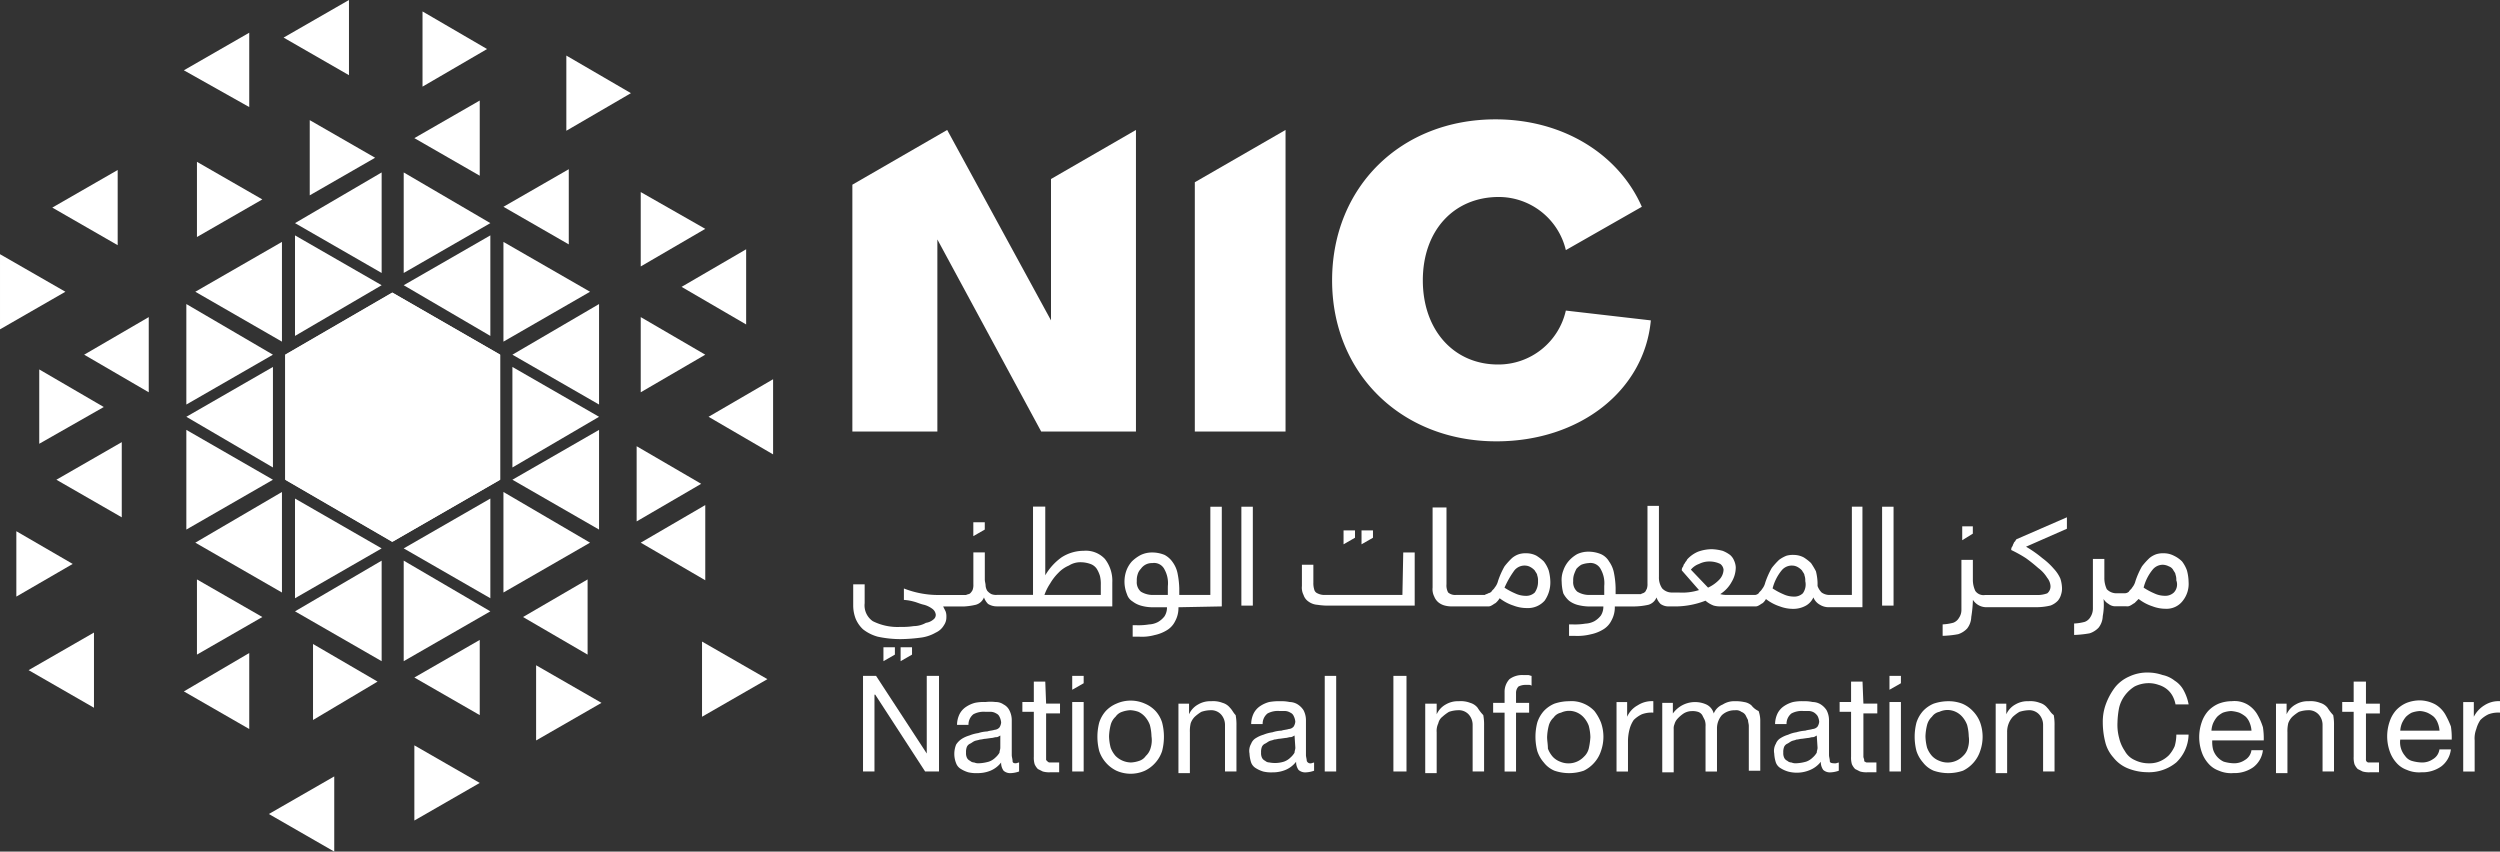 <svg xmlns="http://www.w3.org/2000/svg" width="624.41" height="212.699" viewBox="0 0 624.41 212.699">
  <rect x="0" y="0" width="624.41" height="212.699" fill="#333333" stroke="none"/>
  <g id="شعار_مركز_المعلومات_الوطني_SVG" data-name="شعار مركز المعلومات الوطني – SVG" transform="translate(-52.619 -36.051)">
    <path id="Path_97220" data-name="Path 97220" d="M351.04,81.57v62.26H373.7V68.51Z" fill="#fff"/>
    <path id="Path_97221" data-name="Path 97221" d="M426.77,127.09c-11.02,0-18.78-8.57-18.78-21.02s7.76-20.82,18.98-20.82a17.244,17.244,0,0,1,16.74,13.27L462.69,87.7c-5.72-13.06-19.6-21.84-36.54-21.84-23.68,0-40.82,16.94-40.82,40.21s17.35,40.21,41.03,40.21c20.82,0,36.95-12.66,38.58-30.21l-21.23-2.45A17.267,17.267,0,0,1,426.77,127.09Z" fill="#fff"/>
    <path id="Path_97222" data-name="Path 97222" d="M315.12,80.76v35.31L289.19,68.51,265.51,82.18v61.65h21.23V95.86l25.93,47.97h23.67V68.51Z" fill="#fff"/>
    <path id="Path_97223" data-name="Path 97223" d="M284.09,224.25h0l-12.66-19.39h-3.26v23.88h2.86V209.56h.2l12.45,19.18h3.47V204.86h-3.06Z" fill="#fff"/>
    <path id="Path_97224" data-name="Path 97224" d="M305.52,226.09c0-.41-.2-1.02-.2-1.43v-8.78a5.411,5.411,0,0,0-.61-2.45,3.284,3.284,0,0,0-1.43-1.43,3.418,3.418,0,0,0-2.04-.61,10.042,10.042,0,0,0-2.45,0,10.945,10.945,0,0,0-2.65.2,7.474,7.474,0,0,0-2.25,1.02,4.763,4.763,0,0,0-1.63,1.84,6.274,6.274,0,0,0-.61,2.65h2.86a3.3,3.3,0,0,1,1.22-2.65,5.447,5.447,0,0,1,3.06-.61h1.43a2.765,2.765,0,0,1,1.22.41,1.6,1.6,0,0,1,.82.82,3.87,3.87,0,0,1,.41,1.43,2.765,2.765,0,0,1-.41,1.22,1.762,1.762,0,0,1-1.22.61c-.61.2-1.22.2-1.84.41a8.476,8.476,0,0,0-2.25.41,9.418,9.418,0,0,0-2.25.61,7.231,7.231,0,0,0-1.84.82,4.873,4.873,0,0,0-1.43,1.43,6.233,6.233,0,0,0,0,4.69,2.744,2.744,0,0,0,1.22,1.43,7.274,7.274,0,0,0,1.84.82,8.575,8.575,0,0,0,2.25.2,8.464,8.464,0,0,0,3.27-.61,6.59,6.59,0,0,0,2.65-2.04,3.419,3.419,0,0,0,.61,2.04,2.492,2.492,0,0,0,1.84.61,7.047,7.047,0,0,0,2.04-.41v-2.25c-.2,0-.61.2-.82.2C305.73,226.7,305.52,226.5,305.52,226.09Zm-3.06-3.27c0,.41-.2.82-.2,1.22a5.045,5.045,0,0,1-1.02,1.22,4.389,4.389,0,0,1-1.63,1.02,10.464,10.464,0,0,1-2.45.41,2.6,2.6,0,0,1-1.22-.2,1.517,1.517,0,0,1-1.02-.41,1.6,1.6,0,0,1-.82-.82,2.638,2.638,0,0,1-.2-1.22,3.569,3.569,0,0,1,.2-1.43,1.6,1.6,0,0,1,.82-.82c.41-.2.61-.41,1.02-.61s.82-.2,1.43-.41c.41,0,1.02-.2,1.43-.2l1.43-.2c.41,0,.82-.2,1.22-.2s.61-.2,1.02-.41C302.46,219.76,302.46,222.82,302.46,222.82Z" fill="#fff"/>
    <path id="Path_97225" data-name="Path 97225" d="M313.69,206.29h-2.86v5.1h-2.86v2.45h2.86v11.23a5.81,5.81,0,0,0,.2,1.84,4.026,4.026,0,0,0,.82,1.22c.41.2.82.41,1.22.61a5.749,5.749,0,0,0,1.84.2h2.25v-2.45h-2.24a.755.755,0,0,1-.61-.2l-.41-.41V214.24h3.47v-2.45H313.9Z" fill="#fff"/>
    <rect id="Rectangle_10772" data-name="Rectangle 10772" width="2.86" height="17.35" transform="translate(320.42 211.39)" fill="#fff"/>
    <path id="Path_97226" data-name="Path 97226" d="M341.24,213.64a7.778,7.778,0,0,0-2.65-1.84,8.712,8.712,0,0,0-7.14,0,7.683,7.683,0,0,0-2.65,1.84,8.02,8.02,0,0,0-1.63,2.86,14.152,14.152,0,0,0,0,7.14,8.173,8.173,0,0,0,1.63,2.86,8.312,8.312,0,0,0,2.65,2.04,8.712,8.712,0,0,0,7.14,0,8.312,8.312,0,0,0,2.65-2.04,8.172,8.172,0,0,0,1.63-2.86,14.152,14.152,0,0,0,0-7.14A7.712,7.712,0,0,0,341.24,213.64Zm-1.22,9.18a4.183,4.183,0,0,1-1.22,2.04,3.165,3.165,0,0,1-1.63,1.22,7.4,7.4,0,0,1-2.04.41,5.577,5.577,0,0,1-3.88-1.63,6.59,6.59,0,0,1-1.22-2.04,12.311,12.311,0,0,1-.41-2.86,13.425,13.425,0,0,1,.41-2.86,4.183,4.183,0,0,1,1.22-2.04,3.165,3.165,0,0,1,1.63-1.22,7.4,7.4,0,0,1,2.04-.41,7.047,7.047,0,0,1,2.04.41,5.13,5.13,0,0,1,1.63,1.22,6.59,6.59,0,0,1,1.22,2.04,12.311,12.311,0,0,1,.41,2.86,6.52,6.52,0,0,1-.2,2.86Z" fill="#fff"/>
    <path id="Path_97227" data-name="Path 97227" d="M359.82,212.82a3.634,3.634,0,0,0-1.84-1.22,6.481,6.481,0,0,0-2.86-.41,5.949,5.949,0,0,0-3.27.82,5.209,5.209,0,0,0-2.25,2.45h0v-2.65h-2.65v17.35h2.86V218.95a8.574,8.574,0,0,1,.2-2.25,4.389,4.389,0,0,1,1.02-1.63,10.8,10.8,0,0,1,1.63-1.22,7.459,7.459,0,0,1,2.25-.41,3.353,3.353,0,0,1,2.65,1.02,3.879,3.879,0,0,1,1.02,2.65v11.63h2.86V217.31a12.755,12.755,0,0,0-.2-2.65C360.63,214.05,360.43,213.43,359.82,212.82Z" fill="#fff"/>
    <path id="Path_97228" data-name="Path 97228" d="M379,226.09c0-.41-.2-1.02-.2-1.43v-8.78a5.411,5.411,0,0,0-.61-2.45,4.873,4.873,0,0,0-1.43-1.43,3.914,3.914,0,0,0-2.04-.61,9.357,9.357,0,0,0-2.25-.2,13.77,13.77,0,0,0-2.86.2,7.474,7.474,0,0,0-2.25,1.02,4.844,4.844,0,0,0-1.63,1.84,6.274,6.274,0,0,0-.61,2.65h2.86a3.3,3.3,0,0,1,1.22-2.65,5.447,5.447,0,0,1,3.06-.61h1.43a2.765,2.765,0,0,1,1.22.41,1.6,1.6,0,0,1,.82.82,3.87,3.87,0,0,1,.41,1.43,2.765,2.765,0,0,1-.41,1.22,1.762,1.762,0,0,1-1.22.61c-.61.2-1.22.2-1.84.41a8.476,8.476,0,0,0-2.25.41,9.418,9.418,0,0,0-2.25.61,7.231,7.231,0,0,0-1.84.82,2.744,2.744,0,0,0-1.22,1.43,3.529,3.529,0,0,0-.41,2.45,8.477,8.477,0,0,0,.41,2.25,2.744,2.744,0,0,0,1.22,1.43,7.273,7.273,0,0,0,1.84.82,8.575,8.575,0,0,0,2.25.2,8.464,8.464,0,0,0,3.27-.61,6.59,6.59,0,0,0,2.65-2.04,3.419,3.419,0,0,0,.61,2.04,2.492,2.492,0,0,0,1.84.61,7.047,7.047,0,0,0,2.04-.41v-2.04c-.2,0-.61.2-.82.2A.957.957,0,0,1,379,226.09Zm-2.85-3.27c0,.41-.2.82-.2,1.22a5.045,5.045,0,0,1-1.02,1.22,4.389,4.389,0,0,1-1.63,1.02,7.389,7.389,0,0,1-3.67.2,1.517,1.517,0,0,1-1.02-.41,1.6,1.6,0,0,1-.82-.82,2.638,2.638,0,0,1-.2-1.22,3.569,3.569,0,0,1,.2-1.43,1.6,1.6,0,0,1,.82-.82c.41-.2.61-.41,1.02-.61s.82-.2,1.22-.41c.41,0,1.02-.2,1.43-.2l1.43-.2c.41,0,.82-.2,1.22-.2s.61-.2,1.02-.41Z" fill="#fff"/>
    <rect id="Rectangle_10773" data-name="Rectangle 10773" width="2.86" height="23.88" transform="translate(383.49 204.86)" fill="#fff"/>
    <rect id="Rectangle_10774" data-name="Rectangle 10774" width="3.27" height="23.88" transform="translate(400.64 204.86)" fill="#fff"/>
    <path id="Path_97229" data-name="Path 97229" d="M421.67,212.82a3.634,3.634,0,0,0-1.84-1.22,6.481,6.481,0,0,0-2.86-.41,5.949,5.949,0,0,0-3.27.82,5.255,5.255,0,0,0-2.25,2.45h0v-2.65h-2.86v17.35h2.86V218.95a4.4,4.4,0,0,1,.41-2.25,2.8,2.8,0,0,1,1.02-1.63,10.8,10.8,0,0,1,1.63-1.22,7.459,7.459,0,0,1,2.25-.41,3.353,3.353,0,0,1,2.65,1.02,3.879,3.879,0,0,1,1.02,2.65v11.63h2.86V217.31a12.755,12.755,0,0,0-.2-2.65A10.845,10.845,0,0,1,421.67,212.82Z" fill="#fff"/>
    <path id="Path_97230" data-name="Path 97230" d="M433.1,204.66a5.329,5.329,0,0,0-3.47,1.02,4.623,4.623,0,0,0-1.22,3.27v2.65h-2.86v2.45h2.86v14.7h2.86v-14.7h3.27V211.6h-3.27v-2.45a2.308,2.308,0,0,1,.61-1.63,3.909,3.909,0,0,1,1.63-.41h.82a1.27,1.27,0,0,1,.82.2v-2.45c-.2,0-.61-.2-.82-.2Z" fill="#fff"/>
    <path id="Path_97231" data-name="Path 97231" d="M450.85,213.64a7.778,7.778,0,0,0-2.65-1.84,7.655,7.655,0,0,0-3.67-.61,11.481,11.481,0,0,0-3.67.61,7.683,7.683,0,0,0-2.65,1.84,8.02,8.02,0,0,0-1.63,2.86,14.152,14.152,0,0,0,0,7.14,8.173,8.173,0,0,0,1.63,2.86,6.59,6.59,0,0,0,2.65,2.04,11.345,11.345,0,0,0,7.34,0,8.312,8.312,0,0,0,2.65-2.04,8.172,8.172,0,0,0,1.63-2.86,10.665,10.665,0,0,0,0-7.14A12.091,12.091,0,0,0,450.85,213.64Zm-1.42,9.39a4.183,4.183,0,0,1-1.22,2.04,5.3,5.3,0,0,1-5.92,1.22,4.866,4.866,0,0,1-1.84-1.22,6.59,6.59,0,0,1-1.22-2.04c0-1.02-.2-2.04-.2-2.86a13.425,13.425,0,0,1,.41-2.86,4.183,4.183,0,0,1,1.22-2.04,2.961,2.961,0,0,1,1.84-1.22,4.777,4.777,0,0,1,4.08,0,4.987,4.987,0,0,1,1.63,1.22,6.59,6.59,0,0,1,1.22,2.04,12.311,12.311,0,0,1,.41,2.86A17.391,17.391,0,0,1,449.43,223.03Z" fill="#fff"/>
    <path id="Path_97232" data-name="Path 97232" d="M459.02,215.07h0V211.4h-2.65v17.35h2.86v-7.76a11.8,11.8,0,0,1,.41-2.86,7.474,7.474,0,0,1,1.02-2.25,7.327,7.327,0,0,1,2.04-1.43,6.931,6.931,0,0,1,2.86-.41v-2.86a6.515,6.515,0,0,0-3.88,1.02A6.034,6.034,0,0,0,459.02,215.07Z" fill="#fff"/>
    <path id="Path_97233" data-name="Path 97233" d="M490.05,212.21a3.632,3.632,0,0,0-1.84-.82,9.357,9.357,0,0,0-2.25-.2,5.243,5.243,0,0,0-3.06.82,4.044,4.044,0,0,0-2.25,2.25,3.413,3.413,0,0,0-1.84-2.25,6.817,6.817,0,0,0-8.37,2.25h0v-2.65h-2.65v17.35h2.86V218.14a2.6,2.6,0,0,1,.2-1.22,3.266,3.266,0,0,1,.82-1.43,8.569,8.569,0,0,1,1.43-1.22,3.914,3.914,0,0,1,2.04-.61,4.565,4.565,0,0,1,1.63.2,1.988,1.988,0,0,1,1.02.82c.2.41.41.82.61,1.22a4.026,4.026,0,0,1,.2,1.63v11.23h2.86V217.94a5.053,5.053,0,0,1,1.22-3.27,4.623,4.623,0,0,1,3.27-1.22,2.19,2.19,0,0,1,1.63.41,1.988,1.988,0,0,1,1.02.82c.2.41.41.82.61,1.22,0,.41.2,1.02.2,1.43v11.23h2.86V215.9a7.218,7.218,0,0,0-.41-2.25A4.832,4.832,0,0,1,490.05,212.21Z" fill="#fff"/>
    <path id="Path_97234" data-name="Path 97234" d="M509.64,226.09c0-.41-.2-1.02-.2-1.43v-8.78a5.411,5.411,0,0,0-.61-2.45A4.873,4.873,0,0,0,507.4,212a3.915,3.915,0,0,0-2.04-.61,9.357,9.357,0,0,0-2.25-.2,10.945,10.945,0,0,0-2.65.2,7.474,7.474,0,0,0-2.25,1.02,4.844,4.844,0,0,0-1.63,1.84,6.274,6.274,0,0,0-.61,2.65h2.86a3.3,3.3,0,0,1,1.22-2.65,5.447,5.447,0,0,1,3.06-.61h1.43a2.765,2.765,0,0,1,1.22.41,3.337,3.337,0,0,1,.82.82,3.87,3.87,0,0,1,.41,1.43,2.765,2.765,0,0,1-.41,1.22,1.762,1.762,0,0,1-1.22.61c-.61.2-1.22.2-1.84.41a10.285,10.285,0,0,0-2.25.41,7.546,7.546,0,0,0-2.04.61,7.231,7.231,0,0,0-1.84.82,2.744,2.744,0,0,0-1.22,1.43,3.529,3.529,0,0,0-.41,2.45,8.477,8.477,0,0,0,.41,2.25,2.744,2.744,0,0,0,1.22,1.43,7.274,7.274,0,0,0,1.84.82,8.423,8.423,0,0,0,5.51-.41,6.59,6.59,0,0,0,2.65-2.04,3.419,3.419,0,0,0,.61,2.04,2.492,2.492,0,0,0,1.84.61,7.047,7.047,0,0,0,2.04-.41v-2.04c-.2,0-.61.2-.82.2C509.84,226.7,509.64,226.5,509.64,226.09Zm-3.06-3.27c0,.41-.2.82-.2,1.22a5.045,5.045,0,0,1-1.02,1.22,4.389,4.389,0,0,1-1.63,1.02,10.464,10.464,0,0,1-2.45.41,2.6,2.6,0,0,1-1.22-.2,1.517,1.517,0,0,1-1.02-.41,1.6,1.6,0,0,1-.82-.82,2.638,2.638,0,0,1-.2-1.22,3.569,3.569,0,0,1,.2-1.43,1.6,1.6,0,0,1,.82-.82c.41-.2.61-.41,1.02-.61s.82-.2,1.22-.41c.41,0,1.02-.2,1.43-.2l1.43-.2c.41,0,.82-.2,1.22-.2s.61-.2,1.02-.41Z" fill="#fff"/>
    <path id="Path_97235" data-name="Path 97235" d="M517.81,206.29h-2.86v5.1h-2.86v2.45h2.86v11.23a5.81,5.81,0,0,0,.2,1.84,4.026,4.026,0,0,0,.82,1.22c.41.2.82.41,1.22.61a5.749,5.749,0,0,0,1.84.2h2.25v-2.45h-2.24a.755.755,0,0,1-.61-.2c-.2,0-.2-.2-.2-.41s-.2-.61-.2-.82V214.24h3.47v-2.45h-3.47Z" fill="#fff"/>
    <rect id="Rectangle_10775" data-name="Rectangle 10775" width="2.86" height="17.35" transform="translate(524.54 211.39)" fill="#fff"/>
    <path id="Path_97236" data-name="Path 97236" d="M545.36,213.64a7.778,7.778,0,0,0-2.65-1.84,9.513,9.513,0,0,0-3.47-.61,11.481,11.481,0,0,0-3.67.61,7.683,7.683,0,0,0-2.65,1.84,8.02,8.02,0,0,0-1.63,2.86,14.152,14.152,0,0,0,0,7.14,8.172,8.172,0,0,0,1.63,2.86,6.589,6.589,0,0,0,2.65,2.04,11.345,11.345,0,0,0,7.34,0,8.312,8.312,0,0,0,2.65-2.04,8.173,8.173,0,0,0,1.63-2.86,10.665,10.665,0,0,0,0-7.14A8.224,8.224,0,0,0,545.36,213.64Zm-1.22,9.18a4.183,4.183,0,0,1-1.22,2.04,5.3,5.3,0,0,1-5.92,1.22,4.866,4.866,0,0,1-1.84-1.22,6.589,6.589,0,0,1-1.22-2.04,12.311,12.311,0,0,1-.41-2.86,13.426,13.426,0,0,1,.41-2.86,4.183,4.183,0,0,1,1.22-2.04,2.961,2.961,0,0,1,1.84-1.22,4.777,4.777,0,0,1,4.08,0,4.988,4.988,0,0,1,1.63,1.22,6.589,6.589,0,0,1,1.22,2.04,12.311,12.311,0,0,1,.41,2.86,6.674,6.674,0,0,1-.2,2.86Z" fill="#fff"/>
    <path id="Path_97237" data-name="Path 97237" d="M563.94,212.82a3.634,3.634,0,0,0-1.84-1.22,6.481,6.481,0,0,0-2.86-.41,5.95,5.95,0,0,0-3.27.82,5.209,5.209,0,0,0-2.25,2.45h0v-2.65h-2.65v17.35h2.86V218.95a5.589,5.589,0,0,1,1.43-3.88,10.8,10.8,0,0,1,1.63-1.22,8.9,8.9,0,0,1,2.25-.41,3.353,3.353,0,0,1,2.65,1.02,3.879,3.879,0,0,1,1.02,2.65v11.63h2.86V217.31a12.755,12.755,0,0,0-.2-2.65C564.75,214.05,564.55,213.43,563.94,212.82Z" fill="#fff"/>
    <path id="Path_97238" data-name="Path 97238" d="M595.78,222.41a8.63,8.63,0,0,1-1.43,2.25,7.126,7.126,0,0,1-2.04,1.43,6.517,6.517,0,0,1-2.86.61,7.9,7.9,0,0,1-3.67-.82,5.159,5.159,0,0,1-2.45-2.25,9.591,9.591,0,0,1-1.43-3.27,12.49,12.49,0,0,1-.41-3.88,21.708,21.708,0,0,1,.41-3.67,8.347,8.347,0,0,1,1.43-3.06,8.9,8.9,0,0,1,2.45-2.25,8.024,8.024,0,0,1,3.67-.82,7.217,7.217,0,0,1,2.25.41,6.2,6.2,0,0,1,2.04,1.02,5.606,5.606,0,0,1,1.43,1.63,7.4,7.4,0,0,1,.82,2.25h3.27a11.724,11.724,0,0,0-1.22-3.47,6.4,6.4,0,0,0-2.25-2.45,7.239,7.239,0,0,0-3.06-1.43,11.241,11.241,0,0,0-3.47-.61,10.546,10.546,0,0,0-4.9,1.02,9.245,9.245,0,0,0-3.47,2.65,16.1,16.1,0,0,0-2.25,4.08,12.685,12.685,0,0,0-.82,4.69,20.052,20.052,0,0,0,.61,4.9,8.9,8.9,0,0,0,2.04,3.88,8.8,8.8,0,0,0,3.47,2.65,13.207,13.207,0,0,0,4.9,1.02,10.734,10.734,0,0,0,7.35-2.45,9.915,9.915,0,0,0,3.06-6.94h-3.06A10.783,10.783,0,0,1,595.78,222.41Z" fill="#fff"/>
    <path id="Path_97239" data-name="Path 97239" d="M616.39,214.45a7.01,7.01,0,0,0-2.45-2.45,6.428,6.428,0,0,0-3.88-.82,9.224,9.224,0,0,0-3.27.61,7.683,7.683,0,0,0-2.65,1.84,8.02,8.02,0,0,0-1.63,2.86,11.345,11.345,0,0,0,0,7.34,8.172,8.172,0,0,0,1.63,2.86,6.183,6.183,0,0,0,2.65,1.84,7.655,7.655,0,0,0,3.67.61,8.142,8.142,0,0,0,4.9-1.43,6.171,6.171,0,0,0,2.45-4.29h-2.86a3.341,3.341,0,0,1-1.63,2.45,4.72,4.72,0,0,1-2.86.82,9.968,9.968,0,0,1-2.45-.41,4.938,4.938,0,0,1-2.65-3.06,7.818,7.818,0,0,1-.2-2.25h12.86a17.958,17.958,0,0,0-.2-3.27A15.391,15.391,0,0,0,616.39,214.45Zm-11.43,4.09a5.877,5.877,0,0,1,.41-1.84,6.943,6.943,0,0,1,1.02-1.63,6.031,6.031,0,0,1,1.43-1.02,7.4,7.4,0,0,1,2.04-.41,8.735,8.735,0,0,1,2.04.41,6.943,6.943,0,0,1,1.63,1.02,4.39,4.39,0,0,1,1.02,1.63,6.037,6.037,0,0,1,.41,1.84Z" fill="#fff"/>
    <path id="Path_97240" data-name="Path 97240" d="M633.95,212.82a3.634,3.634,0,0,0-1.84-1.22,6.481,6.481,0,0,0-2.86-.41,5.95,5.95,0,0,0-3.27.82,5.209,5.209,0,0,0-2.25,2.45h0v-2.65h-2.65v17.35h2.86V218.95a8.574,8.574,0,0,1,.2-2.25,4.389,4.389,0,0,1,1.02-1.63,10.8,10.8,0,0,1,1.63-1.22,7.459,7.459,0,0,1,2.25-.41,3.353,3.353,0,0,1,2.65,1.02,3.879,3.879,0,0,1,1.02,2.65v11.63h2.86V217.31a12.755,12.755,0,0,0-.2-2.65A11.983,11.983,0,0,1,633.95,212.82Z" fill="#fff"/>
    <path id="Path_97241" data-name="Path 97241" d="M643.34,206.29h-2.86v5.1h-2.86v2.45h2.86v11.23a5.81,5.81,0,0,0,.2,1.84,4.026,4.026,0,0,0,.82,1.22c.41.2.82.41,1.22.61a5.749,5.749,0,0,0,1.84.2h2.25v-2.45h-2.45a.711.711,0,0,1-.81-.81V214.25h3.47V211.8h-3.47v-5.51Z" fill="#fff"/>
    <path id="Path_97242" data-name="Path 97242" d="M663.34,214.45a7.01,7.01,0,0,0-2.45-2.45,8.459,8.459,0,0,0-3.88-1.02,9.224,9.224,0,0,0-3.27.61,7.683,7.683,0,0,0-2.65,1.84,8.02,8.02,0,0,0-1.63,2.86,11.345,11.345,0,0,0,0,7.34,8.172,8.172,0,0,0,1.63,2.86,6.183,6.183,0,0,0,2.65,1.84,7.655,7.655,0,0,0,3.67.61,8.142,8.142,0,0,0,4.9-1.43,6.171,6.171,0,0,0,2.45-4.29H661.9a3.341,3.341,0,0,1-1.63,2.45,4.72,4.72,0,0,1-2.86.82,9.968,9.968,0,0,1-2.45-.41,3.165,3.165,0,0,1-1.63-1.22,5.263,5.263,0,0,1-1.22-4.09h12.86a17.958,17.958,0,0,0-.2-3.27A21.934,21.934,0,0,0,663.34,214.45Zm-11.22,4.09a5.877,5.877,0,0,1,.41-1.84,6.943,6.943,0,0,1,1.02-1.63,6.031,6.031,0,0,1,1.43-1.02,7.4,7.4,0,0,1,2.04-.41,5.877,5.877,0,0,1,1.84.41,7.07,7.07,0,0,1,1.63,1.02,4.39,4.39,0,0,1,1.02,1.63,6.037,6.037,0,0,1,.41,1.84Z" fill="#fff"/>
    <path id="Path_97243" data-name="Path 97243" d="M670.49,215.07h0V211.4h-2.65v17.35h2.86v-7.76a6.482,6.482,0,0,1,.41-2.86,7.473,7.473,0,0,1,1.02-2.25,7.327,7.327,0,0,1,2.04-1.43,6.931,6.931,0,0,1,2.86-.41v-2.86a6.515,6.515,0,0,0-3.88,1.02A7.192,7.192,0,0,0,670.49,215.07Z" fill="#fff"/>
    <path id="Path_97244" data-name="Path 97244" d="M323.28,204.86h-2.86v3.47l2.86-1.63Z" fill="#fff"/>
    <path id="Path_97245" data-name="Path 97245" d="M527.4,204.86h-2.86v3.47l2.86-1.63Z" fill="#fff"/>
    <path id="Path_97246" data-name="Path 97246" d="M296.34,187.1a3.058,3.058,0,0,0,2.04-1.84,4.389,4.389,0,0,0,1.02,1.63,4.1,4.1,0,0,0,2.25.61h28.78v-5.92a8.892,8.892,0,0,0-1.84-5.92,6.493,6.493,0,0,0-5.31-2.04,10.26,10.26,0,0,0-5.51,1.63,14.29,14.29,0,0,0-4.08,4.49V162.59h-3.06v22.04h-8.98a3.1,3.1,0,0,1-1.43-.2,3.5,3.5,0,0,1-1.02-.82,2.992,2.992,0,0,1-.41-1.22c0-.61-.2-1.02-.2-1.63v-6.74h-2.86V182a3.545,3.545,0,0,1-.2,1.43,2.9,2.9,0,0,1-.61.82c-.2.21-.61.2-1.02.41h-7.15a23.471,23.471,0,0,1-8.37-1.63v2.86a11.788,11.788,0,0,1,2.45.41c.82.2,1.63.61,2.65.82a6.2,6.2,0,0,1,2.04,1.02,2.075,2.075,0,0,1,.82,1.43,1.433,1.433,0,0,1-.61,1.22,3.632,3.632,0,0,1-1.84.82,6.284,6.284,0,0,1-3.06.82,17.959,17.959,0,0,1-3.27.2,13.78,13.78,0,0,1-6.94-1.43,4.768,4.768,0,0,1-2.04-4.49V182h-2.86v5.31a9.225,9.225,0,0,0,.61,3.27,7.683,7.683,0,0,0,1.84,2.65,10.386,10.386,0,0,0,3.67,1.84,27.131,27.131,0,0,0,5.72.61,42.076,42.076,0,0,0,5.31-.41,10.036,10.036,0,0,0,3.47-1.22,4.453,4.453,0,0,0,2.04-1.84,3.418,3.418,0,0,0,.61-2.04,3.545,3.545,0,0,0-.2-1.43c-.2-.41-.41-.82-.61-1.22h5.31A16.65,16.65,0,0,0,296.34,187.1Zm18.57-5.31a12.712,12.712,0,0,1,2.04-2.65,7.778,7.778,0,0,1,2.65-1.84,5.339,5.339,0,0,1,3.06-.82,7.217,7.217,0,0,1,2.25.41,3.179,3.179,0,0,1,1.63,1.22,7.274,7.274,0,0,1,.82,1.84,8.574,8.574,0,0,1,.2,2.25v2.45H313.48a12.745,12.745,0,0,1,1.43-2.86Z" fill="#fff"/>
    <path id="Path_97247" data-name="Path 97247" d="M357.78,187.51v-24.9h-2.86v22.04h-7.76v-1.63a21.82,21.82,0,0,0-.41-3.67,7.159,7.159,0,0,0-1.22-2.86,5.729,5.729,0,0,0-2.04-1.84,8.143,8.143,0,0,0-3.06-.61,6.517,6.517,0,0,0-2.86.61,9.264,9.264,0,0,0-2.25,1.63,7.11,7.11,0,0,0-1.43,2.45,8.289,8.289,0,0,0,.2,5.72,3.253,3.253,0,0,0,1.43,1.84,6.2,6.2,0,0,0,2.04,1.02,10.522,10.522,0,0,0,2.65.41h3.88a4.124,4.124,0,0,1-.61,2.25,5.605,5.605,0,0,1-1.63,1.43,5.292,5.292,0,0,1-2.25.61,15.744,15.744,0,0,1-3.06.2h-1.02v2.86h1.63a11.9,11.9,0,0,0,3.88-.41,9.558,9.558,0,0,0,3.06-1.22,5.358,5.358,0,0,0,2.04-2.25,6.744,6.744,0,0,0,.82-3.47Zm-13.48-2.86h-3.67a5.691,5.691,0,0,1-3.06-.82,3.115,3.115,0,0,1-1.02-2.65,4.565,4.565,0,0,1,.2-1.63,3.266,3.266,0,0,1,.82-1.43,3.315,3.315,0,0,1,2.86-1.43,2.889,2.889,0,0,1,3.06,1.63,7.066,7.066,0,0,1,.82,4.08C344.3,182.41,344.3,184.65,344.3,184.65Z" fill="#fff"/>
    <rect id="Rectangle_10776" data-name="Rectangle 10776" width="2.86" height="24.7" transform="translate(362.67 162.61)" fill="#fff"/>
    <path id="Path_97248" data-name="Path 97248" d="M402.89,184.65H383.3a3.763,3.763,0,0,1-1.63-.41,1.363,1.363,0,0,1-.82-1.02,5.141,5.141,0,0,1-.2-1.63V177.1h-2.86v5.31a4.046,4.046,0,0,0,.41,2.25,3.165,3.165,0,0,0,1.22,1.63,4.266,4.266,0,0,0,2.25.82,17.959,17.959,0,0,0,3.27.2h21.02V174.04H403.1Z" fill="#fff"/>
    <path id="Path_97249" data-name="Path 97249" d="M427.18,185.47a11.364,11.364,0,0,0,3.47,1.84,9.224,9.224,0,0,0,3.27.61,5.582,5.582,0,0,0,4.49-1.84,7.942,7.942,0,0,0,1.43-4.69,11.8,11.8,0,0,0-.41-2.86,8.1,8.1,0,0,0-1.22-2.25,11.049,11.049,0,0,0-1.84-1.43,5.411,5.411,0,0,0-2.45-.61,5.811,5.811,0,0,0-1.84.2,5.217,5.217,0,0,0-1.84,1.02,18.873,18.873,0,0,0-1.84,2.04,20.407,20.407,0,0,0-1.63,3.67,4.047,4.047,0,0,1-.82,1.63c-.2.41-.61.61-.82,1.02a1.556,1.556,0,0,1-.82.41c-.2.2-.61.2-.82.41h-7.14a2.7,2.7,0,0,1-2.04-.61,3.663,3.663,0,0,1-.41-2.04V162.8h-3.47v20a4.046,4.046,0,0,0,.41,2.25,3.635,3.635,0,0,0,1.02,1.43,4.177,4.177,0,0,0,1.63.82,6.74,6.74,0,0,0,2.04.2h8.57a1.559,1.559,0,0,0,1.02-.2c.41-.2.61-.41,1.02-.61A5.162,5.162,0,0,0,427.18,185.47Zm3.67-6.94a3.268,3.268,0,0,1,2.65-1.22,2.906,2.906,0,0,1,1.43.41,4.089,4.089,0,0,1,1.02.82c.2.41.61.82.61,1.22a3.545,3.545,0,0,1,.2,1.43,4.654,4.654,0,0,1-.82,2.86,3.085,3.085,0,0,1-2.25.82,6.207,6.207,0,0,1-2.65-.61,16.748,16.748,0,0,1-2.65-1.43,23.277,23.277,0,0,1,2.46-4.3Z" fill="#fff"/>
    <path id="Path_97250" data-name="Path 97250" d="M515.15,162.61v22.04h-5.51a3.418,3.418,0,0,1-2.04-.61,4.389,4.389,0,0,1-1.02-1.63v-.82a13.425,13.425,0,0,0-.41-2.86,18.939,18.939,0,0,0-1.22-2.04,11.049,11.049,0,0,0-1.84-1.43,5.411,5.411,0,0,0-2.45-.61,5.811,5.811,0,0,0-1.84.2,8.056,8.056,0,0,0-1.84,1.02,18.873,18.873,0,0,0-1.84,2.04,20.407,20.407,0,0,0-1.63,3.67,4.047,4.047,0,0,1-.82,1.63c-.2.41-.61.61-.82,1.02a1.556,1.556,0,0,1-.82.41h-6.94a5.811,5.811,0,0,1-1.84-.2,8.266,8.266,0,0,0,2.86-3.06,7.078,7.078,0,0,0,1.02-3.67,4.66,4.66,0,0,0-.41-1.63,3.635,3.635,0,0,0-1.02-1.43,7.852,7.852,0,0,0-1.84-1.02,12.257,12.257,0,0,0-2.65-.41,10.32,10.32,0,0,0-3.47.61,7.683,7.683,0,0,0-2.65,1.84c-.2.2-.2.41-.41.61s-.2.41-.41.61-.2.61-.41.82a1.2,1.2,0,0,0-.2.82l4.29,4.9a13.869,13.869,0,0,1-5.1.61h-1.84a3.306,3.306,0,0,1-2.25-1.02,4.72,4.72,0,0,1-.82-2.86V162.4H464.1v19.39a3.545,3.545,0,0,1-.2,1.43c-.2.2-.2.61-.61.82-.2.2-.61.2-.82.41h-6.33v-1.63a21.82,21.82,0,0,0-.41-3.67,7.159,7.159,0,0,0-1.22-2.86,4.453,4.453,0,0,0-2.04-1.84,8.143,8.143,0,0,0-3.06-.61,6.517,6.517,0,0,0-2.86.61,7.963,7.963,0,0,0-2.04,1.63,7.11,7.11,0,0,0-1.43,2.45,6.481,6.481,0,0,0-.41,2.86,11.8,11.8,0,0,0,.41,2.86,6.5,6.5,0,0,0,1.43,1.84,6.2,6.2,0,0,0,2.04,1.02,12.257,12.257,0,0,0,2.65.41h3.88a4.124,4.124,0,0,1-.61,2.25,5.605,5.605,0,0,1-1.63,1.43,5.292,5.292,0,0,1-2.25.61,15.744,15.744,0,0,1-3.06.2h-1.02v2.86h1.43a13.815,13.815,0,0,0,4.08-.41,9.558,9.558,0,0,0,3.06-1.22,5.358,5.358,0,0,0,2.04-2.25,6.744,6.744,0,0,0,.82-3.47h4.9a17.559,17.559,0,0,0,3.47-.41,3.081,3.081,0,0,0,2.04-1.84,4.389,4.389,0,0,0,1.02,1.63,3.418,3.418,0,0,0,2.04.61h2.04a20.954,20.954,0,0,0,7.14-1.43,6.589,6.589,0,0,0,2.04,1.22,5.749,5.749,0,0,0,1.84.2h8.36a1.559,1.559,0,0,0,1.02-.2c.41-.2.61-.41,1.02-.61a3.674,3.674,0,0,0,.82-1.02,11.364,11.364,0,0,0,3.47,1.84,9.224,9.224,0,0,0,3.27.61,6.405,6.405,0,0,0,3.27-.82,4.453,4.453,0,0,0,1.84-2.04h0a3.632,3.632,0,0,0,1.63,1.84,4.1,4.1,0,0,0,2.25.61h8.37V162.6h-2.64ZM453.3,184.65h-3.67a5.691,5.691,0,0,1-3.06-.82,3.115,3.115,0,0,1-1.02-2.65,4.565,4.565,0,0,1,.2-1.63,10.2,10.2,0,0,1,.61-1.43,5.454,5.454,0,0,1,1.22-1.02,6.037,6.037,0,0,1,1.84-.41,2.889,2.889,0,0,1,3.06,1.63,7.066,7.066,0,0,1,.82,4.08Zm25.93-1.83-4.29-4.49a4.7,4.7,0,0,1,2.04-1.43,5.625,5.625,0,0,1,2.65-.61,6.207,6.207,0,0,1,2.65.61,2.075,2.075,0,0,1,.82,1.43,3.767,3.767,0,0,1-1.02,2.45,9.233,9.233,0,0,1-2.85,2.04Zm23.67,1.42a3.085,3.085,0,0,1-2.25.82,6.207,6.207,0,0,1-2.65-.61,16.748,16.748,0,0,1-2.65-1.43,11.529,11.529,0,0,1,2.25-4.49,3.268,3.268,0,0,1,2.65-1.22,2.906,2.906,0,0,1,1.43.41,4.089,4.089,0,0,1,1.02.82c.2.41.61.82.61,1.22a3.545,3.545,0,0,1,.2,1.43,3.763,3.763,0,0,1-.61,3.05Z" fill="#fff"/>
    <rect id="Rectangle_10777" data-name="Rectangle 10777" width="2.86" height="24.7" transform="translate(522.7 162.61)" fill="#fff"/>
    <path id="Path_97251" data-name="Path 97251" d="M555.98,171.18c-.2.2-.41.41-.41.61-.2.2-.2.61-.41.82a1.243,1.243,0,0,0-.2.82,32.043,32.043,0,0,1,3.67,2.04,39.01,39.01,0,0,1,3.06,2.45,8.753,8.753,0,0,1,2.25,2.45,3.6,3.6,0,0,1,.82,2.04,2.209,2.209,0,0,1-.82,1.84,7.4,7.4,0,0,1-2.04.41H548.43a2.482,2.482,0,0,1-2.45-1.02,6.517,6.517,0,0,1-.61-2.86v-4.9h-2.86v12.45a3.44,3.44,0,0,1-.61,2.04,2.744,2.744,0,0,1-1.43,1.22,12.257,12.257,0,0,1-2.65.41v2.86a24.458,24.458,0,0,0,3.88-.41,5.31,5.31,0,0,0,2.25-1.43,4.909,4.909,0,0,0,1.02-2.86,31.13,31.13,0,0,0,.41-4.29,3.973,3.973,0,0,0,3.06,1.83h13.27a15.3,15.3,0,0,0,3.06-.41,4.866,4.866,0,0,0,1.84-1.22,4.178,4.178,0,0,0,.82-1.63,4.565,4.565,0,0,0,.2-1.63,8.478,8.478,0,0,0-.41-2.25,8.7,8.7,0,0,0-1.63-2.45,17.531,17.531,0,0,0-2.86-2.65,29.157,29.157,0,0,0-4.08-2.86l10.21-4.49v-2.86l-12.66,5.51C556.18,170.98,555.98,170.98,555.98,171.18Z" fill="#fff"/>
    <path id="Path_97252" data-name="Path 97252" d="M597.82,186.08a6.766,6.766,0,0,0,1.43-4.69,11.8,11.8,0,0,0-.41-2.86,8.367,8.367,0,0,0-1.22-2.25,7.327,7.327,0,0,0-2.04-1.43,5.411,5.411,0,0,0-2.45-.61,5.811,5.811,0,0,0-1.84.2,5.307,5.307,0,0,0-1.84,1.02,18.879,18.879,0,0,0-1.84,2.04,20.409,20.409,0,0,0-1.63,3.67,4.047,4.047,0,0,1-.82,1.63c-.2.41-.61.61-.82,1.02a1.566,1.566,0,0,1-1.02.41h-2.25a3.306,3.306,0,0,1-2.25-1.02,6.517,6.517,0,0,1-.61-2.86v-4.69h-2.86v12.45a3.915,3.915,0,0,1-.61,2.04,2.744,2.744,0,0,1-1.43,1.22,12.257,12.257,0,0,1-2.65.41v2.86a27.149,27.149,0,0,0,3.88-.41,5.31,5.31,0,0,0,2.25-1.43,4.909,4.909,0,0,0,1.02-2.86,15.089,15.089,0,0,0,.2-4.29,3.348,3.348,0,0,0,1.22,1.22,2.692,2.692,0,0,0,1.63.61h2.85a1.545,1.545,0,0,0,1.02-.2c.41-.2.61-.41,1.02-.61l1.02-1.02a11.364,11.364,0,0,0,3.47,1.84,9.224,9.224,0,0,0,3.27.61A5.063,5.063,0,0,0,597.82,186.08Zm-2.25-2.04a3.085,3.085,0,0,1-2.25.82,6.207,6.207,0,0,1-2.65-.61,16.749,16.749,0,0,1-2.65-1.43,11.528,11.528,0,0,1,2.25-4.49,3.268,3.268,0,0,1,2.65-1.22,3.689,3.689,0,0,1,1.43.41,1.989,1.989,0,0,1,1.02.82c.2.41.61.82.61,1.22a3.545,3.545,0,0,1,.2,1.43,2.91,2.91,0,0,1-.61,3.05Z" fill="#fff"/>
    <path id="Path_97253" data-name="Path 97253" d="M545.36,167.51h-2.65v3.47l2.65-1.64Z" fill="#fff"/>
    <path id="Path_97254" data-name="Path 97254" d="M298.58,166.49h-2.86v3.47l2.86-1.64Z" fill="#fff"/>
    <path id="Path_97255" data-name="Path 97255" d="M395.54,168.53h-2.86V172l2.86-1.64Z" fill="#fff"/>
    <path id="Path_97256" data-name="Path 97256" d="M391.05,168.53h-2.86V172l2.86-1.64Z" fill="#fff"/>
    <path id="Path_97257" data-name="Path 97257" d="M280.41,197.72h-2.85v3.47l2.85-1.64Z" fill="#fff"/>
    <path id="Path_97258" data-name="Path 97258" d="M276.13,197.72h-2.86v3.47l2.86-1.64Z" fill="#fff"/>
    <g id="Layer_2_1_">
      <g id="Layer_1-2">
        <path id="Path_97259" data-name="Path 97259" d="M150.6,109.13l-26.74,15.51v31.23l26.74,15.51,26.94-15.51V124.64Z" fill="#fff"/>
        <path id="Path_97260" data-name="Path 97260" d="M153.45,176.08l21.64,12.66-21.64,12.45Z" fill="#fff"/>
        <path id="Path_97261" data-name="Path 97261" d="M126.3,94.84l21.64,12.45L126.3,119.95Z" fill="#fff"/>
        <path id="Path_97262" data-name="Path 97262" d="M123.86,155.87l26.74-15.72v31.23Z" fill="#fff"/>
        <path id="Path_97263" data-name="Path 97263" d="M150.6,109.13l26.94,15.51L150.6,140.15Z" fill="#fff"/>
        <path id="Path_97264" data-name="Path 97264" d="M98.54,53.61l16.33-9.39V62.79Z" fill="#fff"/>
        <path id="Path_97265" data-name="Path 97265" d="M156.11,70.55l16.33-9.39V79.94Z" fill="#fff"/>
        <path id="Path_97266" data-name="Path 97266" d="M212.65,84.02l16.12,9.19-16.12,9.39Z" fill="#fff"/>
        <path id="Path_97267" data-name="Path 97267" d="M212.65,115.25l16.12,9.39-16.12,9.39Z" fill="#fff"/>
        <path id="Path_97268" data-name="Path 97268" d="M229.59,140.15l16.12-9.38v18.77Z" fill="#fff"/>
        <path id="Path_97269" data-name="Path 97269" d="M183.25,190.16l16.13-9.39v18.78Z" fill="#fff"/>
        <path id="Path_97270" data-name="Path 97270" d="M98.54,208.74l16.33-9.59v18.98Z" fill="#fff"/>
        <path id="Path_97271" data-name="Path 97271" d="M66.7,155.87l16.33-9.39v18.78Z" fill="#fff"/>
        <path id="Path_97272" data-name="Path 97272" d="M178.36,96.47l21.63,12.45-21.63,12.46Z" fill="#fff"/>
        <path id="Path_97273" data-name="Path 97273" d="M180.6,124.64l21.64-12.65v25.1Z" fill="#fff"/>
        <path id="Path_97274" data-name="Path 97274" d="M180.6,127.7l21.64,12.45L180.6,152.81Z" fill="#fff"/>
        <path id="Path_97275" data-name="Path 97275" d="M180.6,155.87l21.64-12.45v24.9Z" fill="#fff"/>
        <path id="Path_97276" data-name="Path 97276" d="M178.36,158.93l21.63,12.66-21.63,12.45Z" fill="#fff"/>
        <path id="Path_97277" data-name="Path 97277" d="M153.45,173.02l21.64-12.45v24.9Z" fill="#fff"/>
        <path id="Path_97278" data-name="Path 97278" d="M126.3,188.74l21.64-12.66v25.11Z" fill="#fff"/>
        <path id="Path_97279" data-name="Path 97279" d="M126.3,160.57l21.64,12.45L126.3,185.47Z" fill="#fff"/>
        <path id="Path_97280" data-name="Path 97280" d="M101.4,171.59l21.64-12.66v25.11Z" fill="#fff"/>
        <path id="Path_97281" data-name="Path 97281" d="M120.79,155.87,99.16,168.32v-24.9Z" fill="#fff"/>
        <path id="Path_97282" data-name="Path 97282" d="M99.16,140.15l21.63-12.45v25.11Z" fill="#fff"/>
        <path id="Path_97283" data-name="Path 97283" d="M99.16,111.99l21.63,12.65L99.16,137.09Z" fill="#fff"/>
        <path id="Path_97284" data-name="Path 97284" d="M101.4,108.92l21.64-12.45v24.91Z" fill="#fff"/>
        <path id="Path_97285" data-name="Path 97285" d="M126.3,91.78l21.64-12.66v25.11Z" fill="#fff"/>
        <path id="Path_97286" data-name="Path 97286" d="M153.45,79.12l21.64,12.66-21.64,12.45Z" fill="#fff"/>
        <path id="Path_97287" data-name="Path 97287" d="M153.45,107.29l21.64-12.45v25.11Z" fill="#fff"/>
        <path id="Path_97288" data-name="Path 97288" d="M150.6,140.15l26.94,15.72L150.6,171.38Z" fill="#fff"/>
        <path id="Path_97289" data-name="Path 97289" d="M150.6,140.15l26.94-15.51v31.23Z" fill="#fff"/>
        <path id="Path_97290" data-name="Path 97290" d="M123.86,124.64l26.74,15.51-26.74,15.72Z" fill="#fff"/>
        <path id="Path_97291" data-name="Path 97291" d="M123.86,124.64l26.74-15.51v31.02Z" fill="#fff"/>
        <path id="Path_97292" data-name="Path 97292" d="M146.31,75.45l-16.33,9.39V66.06Z" fill="#fff"/>
        <path id="Path_97293" data-name="Path 97293" d="M123.45,45.44l16.33-9.39V54.83Z" fill="#fff"/>
        <path id="Path_97294" data-name="Path 97294" d="M158.15,38.91l16.12,9.39-16.12,9.39Z" fill="#fff"/>
        <path id="Path_97295" data-name="Path 97295" d="M194.07,49.93l16.13,9.39-16.13,9.39Z" fill="#fff"/>
        <path id="Path_97296" data-name="Path 97296" d="M178.36,87.7l16.32-9.39V97.09Z" fill="#fff"/>
        <path id="Path_97297" data-name="Path 97297" d="M222.85,107.7l16.13-9.39v18.78Z" fill="#fff"/>
        <path id="Path_97298" data-name="Path 97298" d="M211.63,166.28V147.5l16.12,9.39Z" fill="#fff"/>
        <path id="Path_97299" data-name="Path 97299" d="M212.65,171.59l16.12-9.39v18.78Z" fill="#fff"/>
        <path id="Path_97300" data-name="Path 97300" d="M227.96,196.29l16.33,9.39-16.33,9.39Z" fill="#fff"/>
        <path id="Path_97301" data-name="Path 97301" d="M186.52,220.99V202.21l16.33,9.39Z" fill="#fff"/>
        <path id="Path_97302" data-name="Path 97302" d="M156.11,205.27l16.33-9.39v18.78Z" fill="#fff"/>
        <path id="Path_97303" data-name="Path 97303" d="M119.77,239.36l16.33-9.39v18.78Z" fill="#fff"/>
        <path id="Path_97304" data-name="Path 97304" d="M130.8,196.9l16.12,9.39-16.12,9.59Z" fill="#fff"/>
        <path id="Path_97305" data-name="Path 97305" d="M101.81,180.77l16.33,9.39-16.33,9.39Z" fill="#fff"/>
        <path id="Path_97306" data-name="Path 97306" d="M59.76,203.43l16.33-9.39v18.78Z" fill="#fff"/>
        <path id="Path_97307" data-name="Path 97307" d="M62.42,128.32l16.12,9.39-16.12,9.18Z" fill="#fff"/>
        <path id="Path_97308" data-name="Path 97308" d="M73.64,124.64l16.13-9.39v18.78Z" fill="#fff"/>
        <path id="Path_97309" data-name="Path 97309" d="M52.62,99.54l16.33,9.38-16.33,9.39Z" fill="#fff"/>
        <path id="Path_97310" data-name="Path 97310" d="M65.68,87.9l16.33-9.39V97.29Z" fill="#fff"/>
        <path id="Path_97311" data-name="Path 97311" d="M101.81,76.47l16.33,9.39-16.33,9.39Z" fill="#fff"/>
        <path id="Path_97312" data-name="Path 97312" d="M56.7,168.73l14.08,8.17L56.7,185.06Z" fill="#fff"/>
        <path id="Path_97313" data-name="Path 97313" d="M156.11,240.99V222.21l16.33,9.39h0Z" fill="#fff"/>
      </g>
    </g>
  </g>
</svg>

